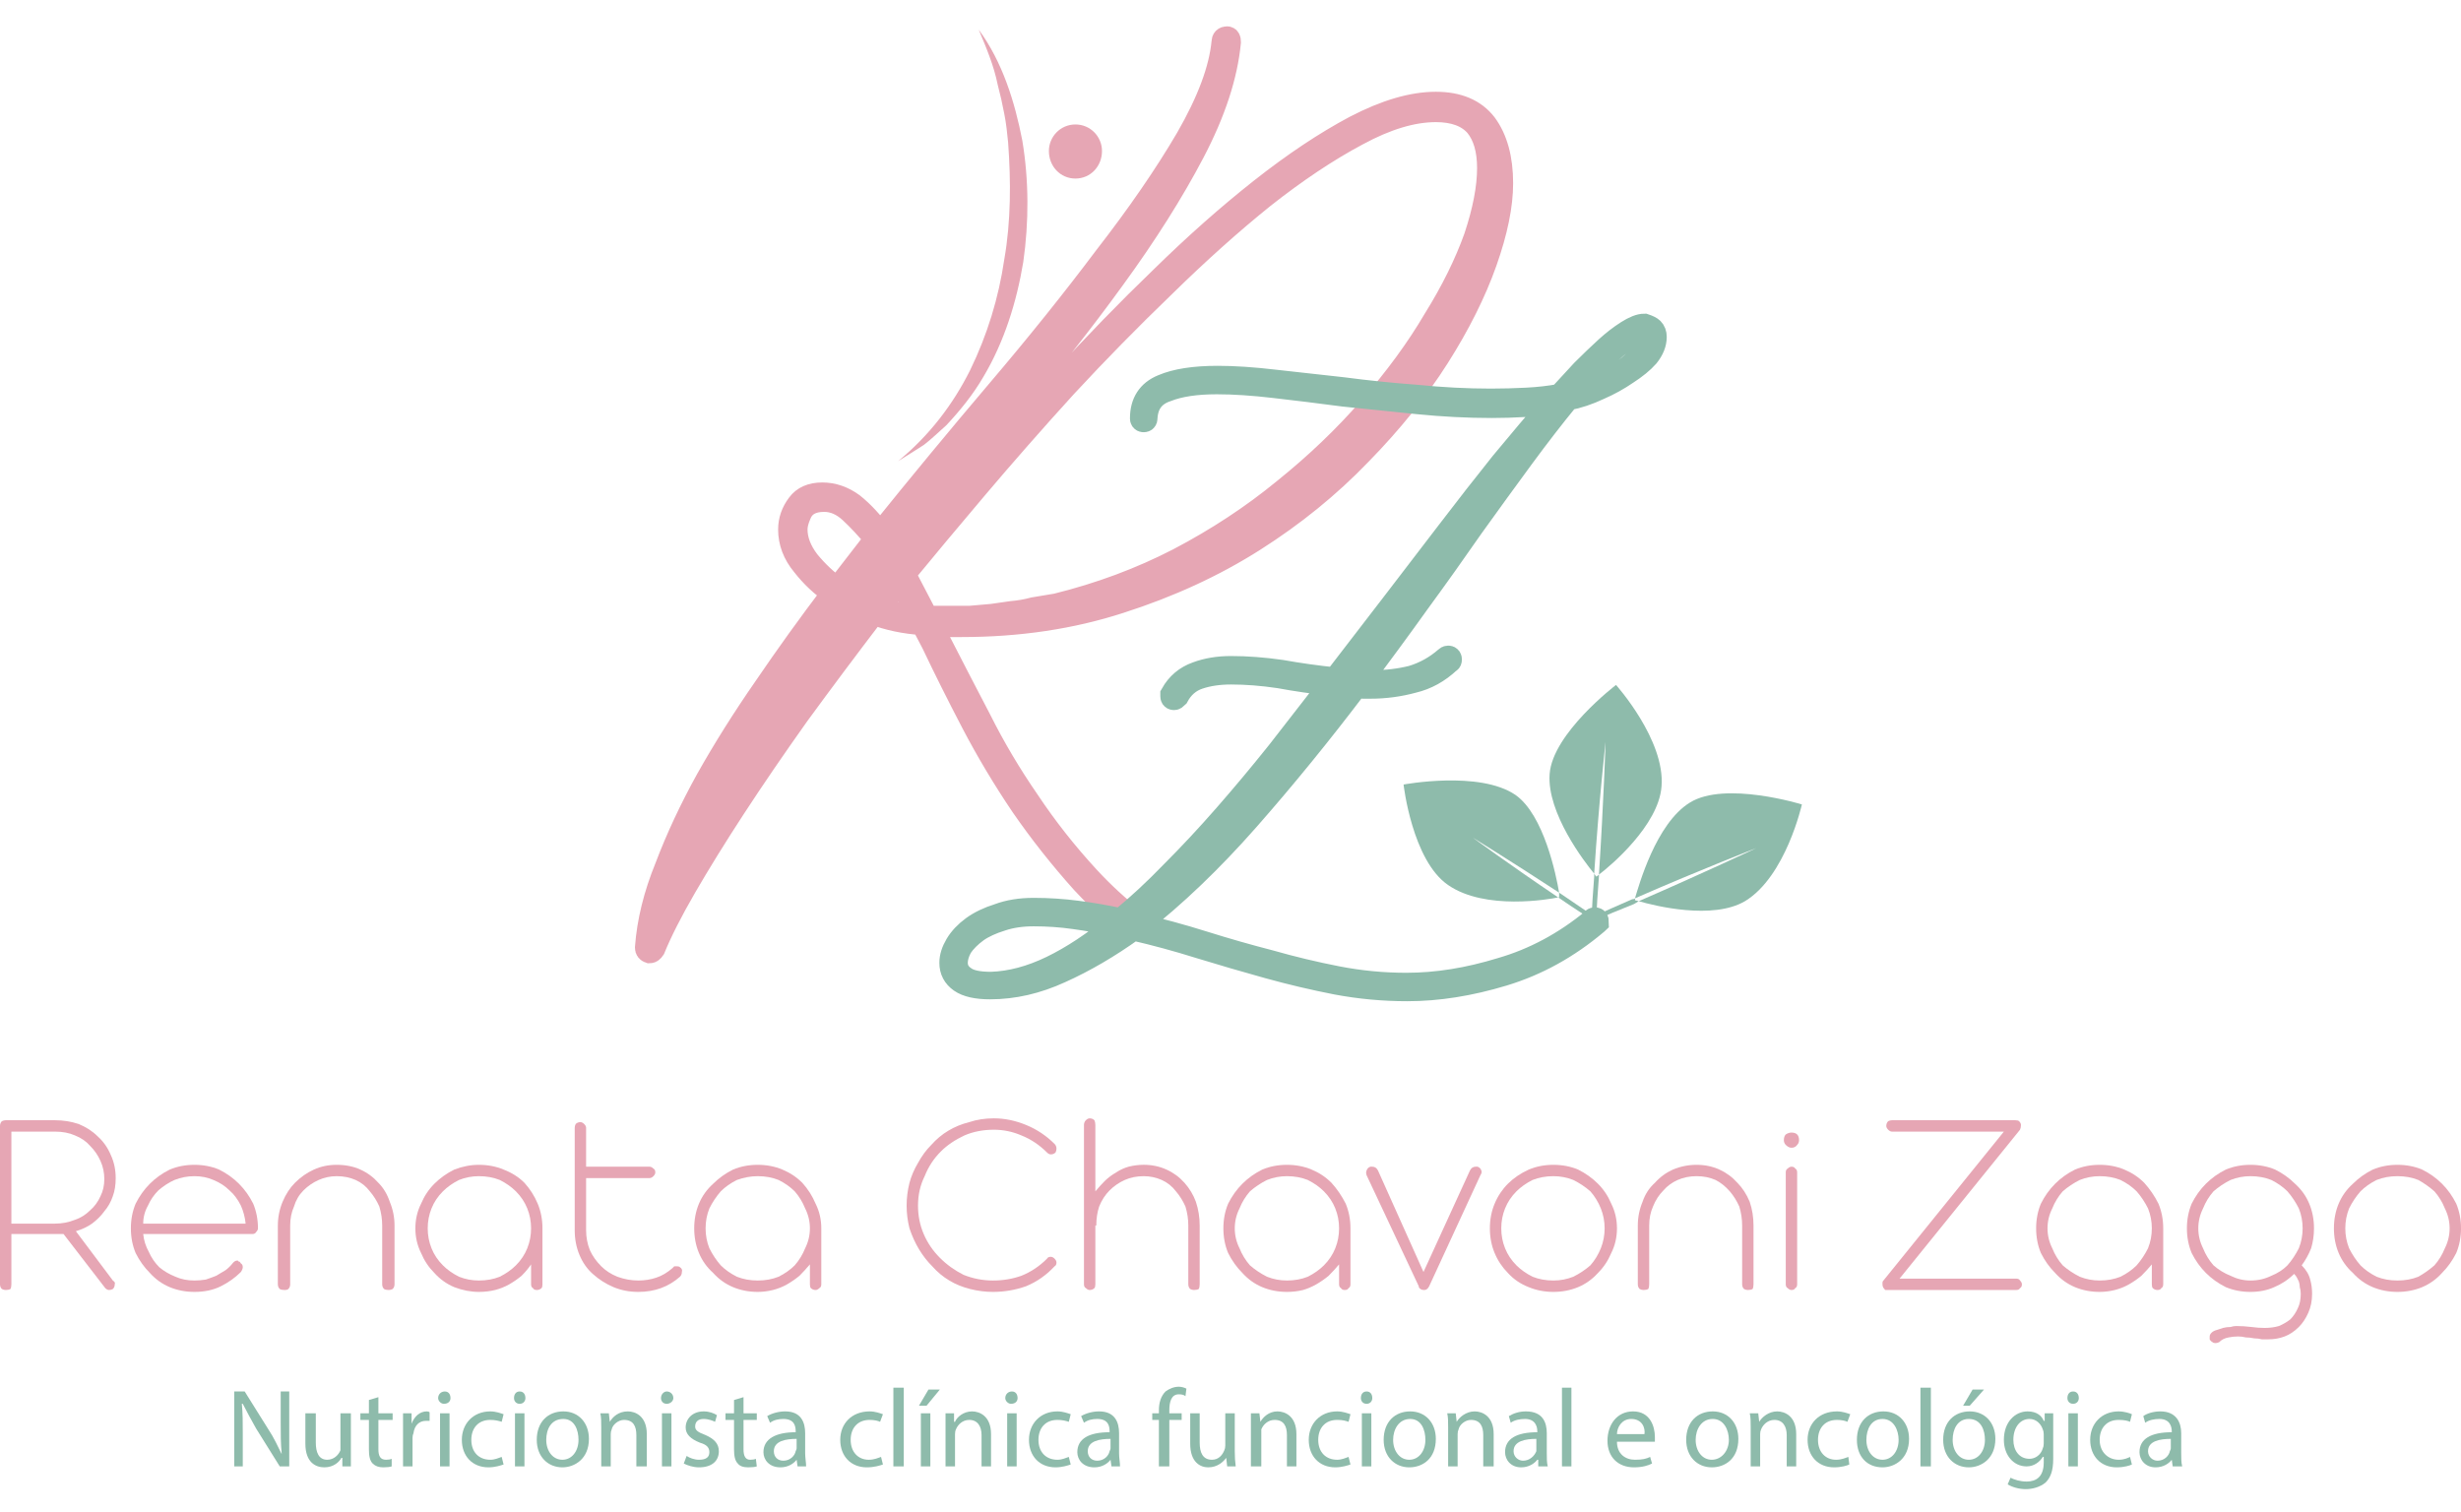 <svg xmlns="http://www.w3.org/2000/svg" width="83" height="51" viewBox="0 0 83 51" fill="none"><path fill-rule="evenodd" clip-rule="evenodd" d="M0 37.974C0 37.91 0.021 37.857 0.064 37.814C0.107 37.793 0.149 37.782 0.192 37.782H1.855C2.132 37.782 2.399 37.825 2.655 37.91C2.911 38.017 3.124 38.155 3.294 38.326C3.486 38.497 3.636 38.71 3.742 38.966C3.849 39.2 3.902 39.456 3.902 39.733C3.902 39.968 3.87 40.17 3.806 40.341C3.742 40.533 3.646 40.703 3.518 40.853C3.412 41.002 3.273 41.141 3.103 41.269C2.953 41.375 2.772 41.461 2.559 41.525L3.806 43.188C3.87 43.23 3.891 43.273 3.87 43.316C3.87 43.38 3.849 43.433 3.806 43.475C3.764 43.497 3.721 43.508 3.678 43.508C3.636 43.508 3.593 43.486 3.55 43.444L2.143 41.62C2.1 41.62 2.047 41.62 1.983 41.62C1.94 41.62 1.898 41.62 1.855 41.62H0.384V43.316C0.384 43.38 0.373 43.433 0.352 43.475C0.309 43.497 0.256 43.508 0.192 43.508C0.149 43.508 0.107 43.497 0.064 43.475C0.021 43.433 0 43.38 0 43.316V37.974ZM0.384 38.166V41.269H1.855C2.09 41.269 2.314 41.226 2.527 41.141C2.719 41.077 2.889 40.97 3.039 40.821C3.188 40.693 3.305 40.533 3.39 40.341C3.476 40.17 3.518 39.979 3.518 39.765C3.518 39.552 3.476 39.349 3.39 39.158C3.305 38.966 3.188 38.795 3.039 38.646C2.911 38.497 2.74 38.379 2.527 38.294C2.335 38.209 2.111 38.166 1.855 38.166H0.384Z" fill="#E6A6B4"></path><path fill-rule="evenodd" clip-rule="evenodd" d="M4.83 41.62C4.851 41.834 4.915 42.036 5.022 42.228C5.107 42.42 5.224 42.591 5.373 42.74C5.523 42.868 5.704 42.974 5.917 43.06C6.109 43.145 6.322 43.188 6.557 43.188C6.685 43.188 6.813 43.177 6.941 43.156C7.069 43.113 7.186 43.07 7.292 43.028C7.399 42.964 7.506 42.9 7.612 42.836C7.698 42.772 7.783 42.687 7.868 42.58C7.911 42.537 7.954 42.516 7.996 42.516C8.017 42.516 8.028 42.516 8.028 42.516C8.028 42.537 8.039 42.548 8.06 42.548C8.081 42.548 8.103 42.569 8.124 42.612C8.167 42.633 8.188 42.676 8.188 42.74C8.188 42.782 8.167 42.836 8.124 42.9C7.932 43.092 7.708 43.252 7.452 43.38C7.197 43.508 6.898 43.572 6.557 43.572C6.258 43.572 5.981 43.518 5.725 43.412C5.469 43.305 5.245 43.145 5.054 42.932C4.862 42.74 4.702 42.516 4.574 42.26C4.467 42.004 4.414 41.727 4.414 41.428C4.414 41.13 4.467 40.853 4.574 40.597C4.702 40.341 4.862 40.117 5.054 39.925C5.245 39.733 5.469 39.573 5.725 39.446C5.981 39.339 6.258 39.286 6.557 39.286C6.855 39.286 7.133 39.339 7.388 39.446C7.644 39.573 7.868 39.733 8.06 39.925C8.252 40.117 8.412 40.341 8.54 40.597C8.646 40.853 8.7 41.13 8.7 41.428C8.7 41.471 8.678 41.514 8.636 41.556C8.615 41.599 8.572 41.62 8.508 41.62H4.83ZM8.284 41.269C8.263 41.055 8.209 40.853 8.124 40.661C8.017 40.448 7.89 40.277 7.74 40.149C7.591 40 7.41 39.883 7.197 39.797C7.005 39.712 6.791 39.669 6.557 39.669C6.322 39.669 6.098 39.712 5.885 39.797C5.693 39.883 5.512 40 5.341 40.149C5.192 40.298 5.075 40.469 4.99 40.661C4.883 40.853 4.83 41.055 4.83 41.269H8.284Z" fill="#E6A6B4"></path><path d="M13.306 43.316C13.306 43.38 13.284 43.433 13.242 43.475C13.199 43.497 13.156 43.508 13.114 43.508C13.05 43.508 12.996 43.497 12.954 43.475C12.911 43.433 12.89 43.38 12.89 43.316V41.333C12.89 41.119 12.858 40.906 12.794 40.693C12.709 40.501 12.602 40.33 12.474 40.181C12.346 40.011 12.186 39.883 11.994 39.797C11.802 39.712 11.589 39.669 11.354 39.669C11.141 39.669 10.939 39.712 10.747 39.797C10.555 39.883 10.384 40 10.235 40.149C10.086 40.298 9.979 40.48 9.915 40.693C9.83 40.885 9.787 41.098 9.787 41.333V43.316C9.787 43.38 9.766 43.433 9.723 43.475C9.702 43.497 9.659 43.508 9.595 43.508C9.531 43.508 9.478 43.497 9.435 43.475C9.393 43.433 9.371 43.38 9.371 43.316V41.333C9.371 41.055 9.425 40.789 9.531 40.533C9.638 40.277 9.777 40.064 9.947 39.893C10.139 39.701 10.352 39.552 10.587 39.446C10.821 39.339 11.077 39.286 11.354 39.286C11.653 39.286 11.92 39.339 12.154 39.446C12.389 39.552 12.591 39.701 12.762 39.893C12.932 40.064 13.06 40.277 13.146 40.533C13.252 40.789 13.306 41.055 13.306 41.333V43.316Z" fill="#E6A6B4"></path><path fill-rule="evenodd" clip-rule="evenodd" d="M14.009 41.428C14.009 41.13 14.073 40.853 14.201 40.597C14.308 40.341 14.457 40.117 14.649 39.925C14.841 39.733 15.065 39.573 15.321 39.446C15.598 39.339 15.875 39.286 16.152 39.286C16.451 39.286 16.728 39.339 16.984 39.446C17.261 39.552 17.496 39.701 17.688 39.893C17.879 40.106 18.029 40.341 18.135 40.597C18.242 40.853 18.295 41.13 18.295 41.428V43.316C18.295 43.38 18.285 43.422 18.263 43.444C18.221 43.486 18.167 43.508 18.103 43.508C18.039 43.508 17.997 43.486 17.975 43.444C17.933 43.422 17.911 43.38 17.911 43.316V42.644C17.826 42.772 17.72 42.9 17.591 43.028C17.464 43.134 17.325 43.23 17.176 43.316C17.026 43.401 16.866 43.465 16.696 43.508C16.525 43.55 16.344 43.572 16.152 43.572C15.875 43.572 15.598 43.518 15.321 43.412C15.065 43.305 14.841 43.145 14.649 42.932C14.457 42.74 14.308 42.516 14.201 42.26C14.073 42.004 14.009 41.727 14.009 41.428ZM14.425 41.428C14.425 41.663 14.468 41.887 14.553 42.1C14.638 42.313 14.766 42.505 14.937 42.676C15.086 42.825 15.267 42.953 15.48 43.06C15.694 43.145 15.918 43.188 16.152 43.188C16.408 43.188 16.643 43.145 16.856 43.06C17.069 42.953 17.25 42.825 17.4 42.676C17.57 42.505 17.698 42.313 17.783 42.1C17.869 41.887 17.911 41.663 17.911 41.428C17.911 41.194 17.869 40.97 17.783 40.757C17.698 40.544 17.57 40.352 17.4 40.181C17.25 40.032 17.069 39.904 16.856 39.797C16.643 39.712 16.408 39.669 16.152 39.669C15.918 39.669 15.694 39.712 15.48 39.797C15.267 39.904 15.086 40.032 14.937 40.181C14.766 40.352 14.638 40.544 14.553 40.757C14.468 40.97 14.425 41.194 14.425 41.428Z" fill="#E6A6B4"></path><path d="M19.767 39.349H21.909C21.952 39.349 21.995 39.371 22.037 39.413C22.08 39.435 22.101 39.477 22.101 39.541C22.101 39.584 22.08 39.627 22.037 39.669C21.995 39.712 21.952 39.733 21.909 39.733H19.767V41.492C19.767 41.727 19.809 41.951 19.894 42.164C19.98 42.356 20.108 42.537 20.278 42.708C20.427 42.857 20.609 42.974 20.822 43.06C21.056 43.145 21.291 43.188 21.526 43.188C21.739 43.188 21.941 43.156 22.133 43.092C22.325 43.028 22.506 42.921 22.677 42.772C22.698 42.751 22.72 42.729 22.741 42.708C22.762 42.708 22.784 42.708 22.805 42.708C22.805 42.708 22.816 42.708 22.837 42.708C22.88 42.708 22.912 42.719 22.933 42.74C22.997 42.782 23.018 42.836 22.997 42.9C22.997 42.964 22.976 43.017 22.933 43.06C22.741 43.23 22.528 43.358 22.293 43.444C22.059 43.529 21.803 43.572 21.526 43.572C21.227 43.572 20.95 43.518 20.694 43.412C20.438 43.305 20.204 43.156 19.99 42.964C19.799 42.793 19.649 42.58 19.543 42.324C19.436 42.068 19.383 41.791 19.383 41.492V38.038C19.383 37.995 19.393 37.953 19.415 37.91C19.457 37.868 19.511 37.846 19.575 37.846C19.617 37.846 19.66 37.868 19.703 37.91C19.745 37.953 19.767 37.995 19.767 38.038V39.349Z" fill="#E6A6B4"></path><path fill-rule="evenodd" clip-rule="evenodd" d="M23.413 41.428C23.413 41.13 23.466 40.853 23.573 40.597C23.679 40.341 23.839 40.117 24.052 39.925C24.244 39.733 24.468 39.573 24.724 39.446C24.98 39.339 25.257 39.286 25.556 39.286C25.854 39.286 26.131 39.339 26.387 39.446C26.643 39.552 26.867 39.701 27.059 39.893C27.251 40.106 27.4 40.341 27.507 40.597C27.635 40.853 27.699 41.13 27.699 41.428V43.316C27.699 43.38 27.677 43.422 27.635 43.444C27.592 43.486 27.549 43.508 27.507 43.508C27.443 43.508 27.39 43.486 27.347 43.444C27.326 43.422 27.315 43.38 27.315 43.316V42.644C27.208 42.772 27.091 42.9 26.963 43.028C26.835 43.134 26.697 43.23 26.547 43.316C26.398 43.401 26.238 43.465 26.067 43.508C25.897 43.55 25.726 43.572 25.556 43.572C25.257 43.572 24.98 43.518 24.724 43.412C24.468 43.305 24.244 43.145 24.052 42.932C23.839 42.74 23.679 42.516 23.573 42.26C23.466 42.004 23.413 41.727 23.413 41.428ZM23.797 41.428C23.797 41.663 23.839 41.887 23.924 42.1C24.031 42.313 24.159 42.505 24.308 42.676C24.457 42.825 24.639 42.953 24.852 43.06C25.065 43.145 25.3 43.188 25.556 43.188C25.812 43.188 26.046 43.145 26.259 43.06C26.473 42.953 26.654 42.825 26.803 42.676C26.952 42.505 27.07 42.313 27.155 42.1C27.262 41.887 27.315 41.663 27.315 41.428C27.315 41.194 27.262 40.97 27.155 40.757C27.07 40.544 26.952 40.352 26.803 40.181C26.654 40.032 26.473 39.904 26.259 39.797C26.046 39.712 25.812 39.669 25.556 39.669C25.321 39.669 25.087 39.712 24.852 39.797C24.639 39.904 24.457 40.032 24.308 40.181C24.159 40.352 24.031 40.544 23.924 40.757C23.839 40.97 23.797 41.194 23.797 41.428Z" fill="#E6A6B4"></path><path d="M35.567 38.582C35.609 38.624 35.631 38.678 35.631 38.742C35.631 38.784 35.62 38.827 35.599 38.87C35.556 38.912 35.503 38.934 35.439 38.934C35.396 38.934 35.354 38.912 35.311 38.87C35.055 38.614 34.767 38.422 34.447 38.294C34.149 38.166 33.84 38.102 33.52 38.102C33.157 38.102 32.827 38.166 32.528 38.294C32.209 38.443 31.942 38.624 31.729 38.838C31.494 39.072 31.313 39.349 31.185 39.669C31.036 39.968 30.961 40.298 30.961 40.661C30.961 41.002 31.025 41.322 31.153 41.62C31.281 41.919 31.462 42.185 31.697 42.42C31.931 42.655 32.198 42.846 32.496 42.996C32.816 43.124 33.147 43.188 33.488 43.188C33.829 43.188 34.149 43.134 34.447 43.028C34.767 42.9 35.055 42.708 35.311 42.452C35.332 42.409 35.375 42.388 35.439 42.388C35.482 42.388 35.524 42.409 35.567 42.452C35.609 42.495 35.631 42.537 35.631 42.58C35.631 42.644 35.609 42.687 35.567 42.708C35.29 43.006 34.97 43.23 34.607 43.38C34.245 43.508 33.872 43.572 33.488 43.572C33.232 43.572 32.976 43.539 32.72 43.475C32.464 43.411 32.23 43.316 32.017 43.188C31.803 43.06 31.611 42.9 31.441 42.708C31.27 42.537 31.121 42.345 30.993 42.132C30.865 41.919 30.759 41.684 30.673 41.428C30.609 41.173 30.577 40.917 30.577 40.661C30.577 40.405 30.609 40.149 30.673 39.893C30.737 39.659 30.833 39.435 30.961 39.222C31.089 38.987 31.238 38.784 31.409 38.614C31.579 38.422 31.771 38.262 31.985 38.134C32.198 38.006 32.432 37.91 32.688 37.846C32.944 37.761 33.221 37.718 33.52 37.718C33.882 37.718 34.245 37.793 34.607 37.942C34.97 38.091 35.29 38.305 35.567 38.582V38.582Z" fill="#E6A6B4"></path><path d="M36.942 40.181C37.049 40.053 37.155 39.936 37.262 39.829C37.369 39.723 37.497 39.627 37.646 39.541C37.774 39.456 37.912 39.392 38.062 39.349C38.232 39.307 38.403 39.285 38.573 39.285C38.851 39.285 39.106 39.339 39.341 39.446C39.576 39.552 39.778 39.701 39.949 39.893C40.119 40.085 40.247 40.298 40.333 40.533C40.418 40.789 40.461 41.055 40.461 41.333V43.316C40.461 43.38 40.45 43.433 40.428 43.475C40.386 43.497 40.333 43.508 40.269 43.508C40.226 43.508 40.183 43.497 40.141 43.475C40.098 43.433 40.077 43.38 40.077 43.316V41.333C40.077 41.119 40.045 40.906 39.981 40.693C39.895 40.501 39.789 40.33 39.661 40.181C39.533 40.011 39.373 39.883 39.181 39.797C38.989 39.712 38.787 39.669 38.573 39.669C38.339 39.669 38.126 39.712 37.934 39.797C37.742 39.883 37.571 40 37.422 40.149C37.273 40.298 37.155 40.48 37.07 40.693C37.006 40.885 36.974 41.098 36.974 41.333H36.942V43.316C36.942 43.38 36.931 43.422 36.91 43.444C36.868 43.486 36.814 43.508 36.75 43.508C36.708 43.508 36.665 43.486 36.622 43.444C36.58 43.422 36.558 43.38 36.558 43.316V37.942C36.558 37.878 36.58 37.825 36.622 37.782C36.665 37.74 36.708 37.718 36.75 37.718C36.814 37.718 36.868 37.74 36.91 37.782C36.931 37.825 36.942 37.878 36.942 37.942V40.181Z" fill="#E6A6B4"></path><path fill-rule="evenodd" clip-rule="evenodd" d="M41.26 41.428C41.26 41.13 41.313 40.853 41.42 40.597C41.548 40.341 41.708 40.117 41.9 39.925C42.092 39.733 42.316 39.573 42.572 39.446C42.827 39.339 43.105 39.286 43.403 39.286C43.702 39.286 43.979 39.339 44.235 39.446C44.491 39.552 44.715 39.701 44.906 39.893C45.098 40.106 45.258 40.341 45.386 40.597C45.493 40.853 45.546 41.13 45.546 41.428V43.316C45.546 43.38 45.525 43.422 45.482 43.444C45.461 43.486 45.418 43.508 45.354 43.508C45.29 43.508 45.248 43.486 45.226 43.444C45.184 43.422 45.162 43.38 45.162 43.316V42.644C45.056 42.772 44.938 42.9 44.81 43.028C44.682 43.134 44.544 43.23 44.395 43.316C44.245 43.401 44.096 43.465 43.947 43.508C43.776 43.55 43.595 43.572 43.403 43.572C43.105 43.572 42.827 43.518 42.572 43.412C42.316 43.305 42.092 43.145 41.9 42.932C41.708 42.74 41.548 42.516 41.42 42.26C41.313 42.004 41.26 41.727 41.26 41.428ZM41.644 41.428C41.644 41.663 41.697 41.887 41.804 42.1C41.889 42.313 42.006 42.505 42.156 42.676C42.326 42.825 42.518 42.953 42.731 43.06C42.945 43.145 43.169 43.188 43.403 43.188C43.659 43.188 43.894 43.145 44.107 43.06C44.32 42.953 44.501 42.825 44.651 42.676C44.821 42.505 44.949 42.313 45.034 42.1C45.12 41.887 45.162 41.663 45.162 41.428C45.162 41.194 45.12 40.97 45.034 40.757C44.949 40.544 44.821 40.352 44.651 40.181C44.501 40.032 44.32 39.904 44.107 39.797C43.894 39.712 43.659 39.669 43.403 39.669C43.169 39.669 42.945 39.712 42.731 39.797C42.518 39.904 42.326 40.032 42.156 40.181C42.006 40.352 41.889 40.544 41.804 40.757C41.697 40.97 41.644 41.194 41.644 41.428Z" fill="#E6A6B4"></path><path d="M48.009 42.9L49.576 39.477C49.619 39.392 49.683 39.349 49.768 39.349C49.789 39.349 49.811 39.349 49.832 39.349C49.896 39.371 49.939 39.413 49.96 39.477C49.981 39.52 49.971 39.573 49.928 39.637L48.201 43.38C48.158 43.465 48.105 43.508 48.041 43.508C47.977 43.508 47.934 43.497 47.913 43.475C47.87 43.454 47.849 43.422 47.849 43.38L46.09 39.637C46.069 39.573 46.069 39.52 46.09 39.477C46.111 39.413 46.154 39.371 46.218 39.349C46.239 39.349 46.26 39.349 46.282 39.349C46.367 39.349 46.431 39.392 46.474 39.477L48.009 42.9Z" fill="#E6A6B4"></path><path fill-rule="evenodd" clip-rule="evenodd" d="M50.248 41.428C50.248 41.13 50.301 40.853 50.408 40.597C50.514 40.341 50.664 40.117 50.855 39.925C51.047 39.733 51.282 39.573 51.559 39.446C51.815 39.339 52.092 39.286 52.391 39.286C52.689 39.286 52.967 39.339 53.222 39.446C53.478 39.573 53.702 39.733 53.894 39.925C54.086 40.117 54.235 40.341 54.342 40.597C54.47 40.853 54.534 41.13 54.534 41.428C54.534 41.727 54.47 42.004 54.342 42.26C54.235 42.516 54.086 42.74 53.894 42.932C53.702 43.145 53.478 43.305 53.222 43.412C52.967 43.518 52.689 43.572 52.391 43.572C52.092 43.572 51.815 43.518 51.559 43.412C51.282 43.305 51.047 43.145 50.855 42.932C50.664 42.74 50.514 42.516 50.408 42.26C50.301 42.004 50.248 41.727 50.248 41.428ZM50.632 41.428C50.632 41.663 50.674 41.887 50.76 42.1C50.845 42.313 50.973 42.505 51.143 42.676C51.293 42.825 51.474 42.953 51.687 43.06C51.9 43.145 52.135 43.188 52.391 43.188C52.625 43.188 52.849 43.145 53.062 43.06C53.276 42.953 53.468 42.825 53.638 42.676C53.787 42.505 53.905 42.313 53.99 42.1C54.075 41.887 54.118 41.663 54.118 41.428C54.118 41.194 54.075 40.97 53.99 40.757C53.905 40.544 53.787 40.352 53.638 40.181C53.468 40.032 53.276 39.904 53.062 39.797C52.849 39.712 52.625 39.669 52.391 39.669C52.135 39.669 51.9 39.712 51.687 39.797C51.474 39.904 51.293 40.032 51.143 40.181C50.973 40.352 50.845 40.544 50.76 40.757C50.674 40.97 50.632 41.194 50.632 41.428Z" fill="#E6A6B4"></path><path d="M59.139 43.316C59.139 43.38 59.129 43.433 59.108 43.475C59.065 43.497 59.011 43.508 58.948 43.508C58.905 43.508 58.862 43.497 58.82 43.475C58.777 43.433 58.756 43.38 58.756 43.316V41.333C58.756 41.119 58.724 40.906 58.66 40.693C58.574 40.501 58.468 40.33 58.34 40.181C58.191 40.011 58.031 39.883 57.86 39.797C57.668 39.712 57.455 39.669 57.22 39.669C56.986 39.669 56.773 39.712 56.581 39.797C56.389 39.883 56.229 40 56.101 40.149C55.952 40.298 55.834 40.48 55.749 40.693C55.664 40.885 55.621 41.098 55.621 41.333V43.316C55.621 43.38 55.611 43.433 55.589 43.475C55.547 43.497 55.493 43.508 55.429 43.508C55.387 43.508 55.344 43.497 55.301 43.475C55.259 43.433 55.237 43.38 55.237 43.316V41.333C55.237 41.055 55.291 40.789 55.397 40.533C55.483 40.277 55.621 40.064 55.813 39.893C55.984 39.701 56.186 39.552 56.421 39.446C56.677 39.339 56.943 39.286 57.22 39.286C57.498 39.286 57.754 39.339 57.988 39.446C58.223 39.552 58.425 39.701 58.596 39.893C58.766 40.064 58.905 40.277 59.011 40.533C59.097 40.789 59.139 41.055 59.139 41.333V43.316Z" fill="#E6A6B4"></path><path d="M60.163 38.454C60.163 38.369 60.184 38.305 60.227 38.262C60.291 38.219 60.355 38.198 60.419 38.198C60.504 38.198 60.568 38.219 60.611 38.262C60.653 38.305 60.675 38.369 60.675 38.454C60.675 38.518 60.653 38.571 60.611 38.614C60.568 38.678 60.504 38.71 60.419 38.71C60.355 38.71 60.291 38.678 60.227 38.614C60.184 38.571 60.163 38.518 60.163 38.454ZM60.611 43.316C60.611 43.38 60.59 43.422 60.547 43.444C60.526 43.486 60.483 43.508 60.419 43.508C60.376 43.508 60.334 43.486 60.291 43.444C60.248 43.422 60.227 43.38 60.227 43.316V39.541C60.227 39.477 60.248 39.435 60.291 39.413C60.334 39.371 60.376 39.349 60.419 39.349C60.483 39.349 60.526 39.371 60.547 39.413C60.59 39.435 60.611 39.477 60.611 39.541V43.316Z" fill="#E6A6B4"></path><path d="M63.681 43.508C63.66 43.508 63.639 43.508 63.617 43.508C63.617 43.508 63.607 43.508 63.585 43.508L63.553 43.475C63.511 43.433 63.489 43.38 63.489 43.316C63.489 43.294 63.489 43.273 63.489 43.252C63.489 43.23 63.5 43.209 63.521 43.188L67.583 38.166H63.809C63.767 38.166 63.724 38.145 63.681 38.102C63.639 38.059 63.617 38.017 63.617 37.974C63.617 37.91 63.639 37.857 63.681 37.814C63.724 37.793 63.767 37.782 63.809 37.782H67.967C68.031 37.782 68.074 37.793 68.095 37.814C68.138 37.857 68.159 37.9 68.159 37.942C68.159 38.006 68.148 38.059 68.127 38.102L64.065 43.124H67.999C68.063 43.124 68.106 43.145 68.127 43.188C68.17 43.23 68.191 43.273 68.191 43.316C68.191 43.38 68.17 43.422 68.127 43.444C68.106 43.486 68.063 43.508 67.999 43.508H63.681Z" fill="#E6A6B4"></path><path fill-rule="evenodd" clip-rule="evenodd" d="M68.671 41.428C68.671 41.13 68.724 40.853 68.831 40.597C68.959 40.341 69.119 40.117 69.311 39.925C69.502 39.733 69.726 39.573 69.982 39.446C70.238 39.339 70.515 39.286 70.814 39.286C71.112 39.286 71.39 39.339 71.645 39.446C71.901 39.552 72.125 39.701 72.317 39.893C72.509 40.106 72.669 40.341 72.797 40.597C72.903 40.853 72.957 41.13 72.957 41.428V43.316C72.957 43.38 72.936 43.422 72.893 43.444C72.871 43.486 72.829 43.508 72.765 43.508C72.701 43.508 72.648 43.486 72.605 43.444C72.584 43.422 72.573 43.38 72.573 43.316V42.644C72.466 42.772 72.349 42.9 72.221 43.028C72.093 43.134 71.955 43.23 71.805 43.316C71.656 43.401 71.496 43.465 71.326 43.508C71.155 43.55 70.984 43.572 70.814 43.572C70.515 43.572 70.238 43.518 69.982 43.412C69.726 43.305 69.502 43.145 69.311 42.932C69.119 42.74 68.959 42.516 68.831 42.26C68.724 42.004 68.671 41.727 68.671 41.428ZM69.055 41.428C69.055 41.663 69.108 41.887 69.215 42.1C69.3 42.313 69.417 42.505 69.567 42.676C69.737 42.825 69.929 42.953 70.142 43.06C70.355 43.145 70.579 43.188 70.814 43.188C71.07 43.188 71.304 43.145 71.517 43.06C71.731 42.953 71.912 42.825 72.061 42.676C72.21 42.505 72.338 42.313 72.445 42.1C72.53 41.887 72.573 41.663 72.573 41.428C72.573 41.194 72.53 40.97 72.445 40.757C72.338 40.544 72.21 40.352 72.061 40.181C71.912 40.032 71.731 39.904 71.517 39.797C71.304 39.712 71.07 39.669 70.814 39.669C70.579 39.669 70.355 39.712 70.142 39.797C69.929 39.904 69.737 40.032 69.567 40.181C69.417 40.352 69.3 40.544 69.215 40.757C69.108 40.97 69.055 41.194 69.055 41.428Z" fill="#E6A6B4"></path><path fill-rule="evenodd" clip-rule="evenodd" d="M73.756 41.428C73.756 41.13 73.81 40.853 73.916 40.597C74.044 40.341 74.204 40.117 74.396 39.925C74.588 39.733 74.812 39.573 75.068 39.446C75.324 39.339 75.601 39.286 75.899 39.286C76.198 39.286 76.475 39.339 76.731 39.446C76.987 39.573 77.211 39.733 77.403 39.925C77.616 40.117 77.776 40.341 77.882 40.597C77.989 40.853 78.042 41.13 78.042 41.428C78.042 41.663 78.01 41.887 77.946 42.1C77.861 42.313 77.754 42.505 77.627 42.676C77.776 42.825 77.872 42.985 77.914 43.156C77.957 43.305 77.978 43.465 77.978 43.636C77.978 43.87 77.936 44.083 77.85 44.275C77.765 44.467 77.659 44.627 77.531 44.755C77.381 44.904 77.221 45.011 77.051 45.075C76.88 45.139 76.699 45.171 76.507 45.171C76.443 45.171 76.368 45.171 76.283 45.171C76.198 45.149 76.113 45.139 76.027 45.139C75.921 45.117 75.825 45.107 75.74 45.107C75.654 45.085 75.569 45.075 75.484 45.075C75.377 45.075 75.27 45.085 75.164 45.107C75.036 45.128 74.929 45.181 74.844 45.267C74.801 45.288 74.759 45.299 74.716 45.299C74.673 45.299 74.641 45.288 74.62 45.267C74.577 45.245 74.545 45.213 74.524 45.171C74.524 45.149 74.524 45.117 74.524 45.075C74.524 45.032 74.545 44.989 74.588 44.947C74.631 44.904 74.695 44.872 74.78 44.851C74.844 44.83 74.908 44.808 74.972 44.787C75.057 44.766 75.142 44.755 75.228 44.755C75.292 44.734 75.356 44.723 75.42 44.723C75.59 44.723 75.761 44.734 75.931 44.755C76.081 44.776 76.23 44.787 76.379 44.787C76.55 44.787 76.71 44.766 76.859 44.723C77.008 44.659 77.136 44.584 77.243 44.499C77.349 44.392 77.435 44.264 77.499 44.115C77.563 43.987 77.595 43.827 77.595 43.636C77.595 43.55 77.584 43.475 77.563 43.412C77.563 43.348 77.552 43.284 77.531 43.22C77.509 43.177 77.488 43.134 77.467 43.092C77.445 43.049 77.413 43.006 77.371 42.964C77.179 43.156 76.955 43.305 76.699 43.412C76.465 43.518 76.198 43.572 75.899 43.572C75.601 43.572 75.324 43.518 75.068 43.412C74.812 43.284 74.588 43.124 74.396 42.932C74.204 42.74 74.044 42.516 73.916 42.26C73.81 42.004 73.756 41.727 73.756 41.428V41.428ZM74.14 41.428C74.14 41.663 74.194 41.887 74.3 42.1C74.385 42.313 74.503 42.505 74.652 42.676C74.823 42.825 75.014 42.943 75.228 43.028C75.441 43.134 75.665 43.188 75.899 43.188C76.155 43.188 76.39 43.134 76.603 43.028C76.816 42.943 76.998 42.825 77.147 42.676C77.296 42.505 77.424 42.313 77.531 42.1C77.616 41.887 77.659 41.663 77.659 41.428C77.659 41.194 77.616 40.97 77.531 40.757C77.424 40.544 77.296 40.352 77.147 40.181C76.998 40.032 76.816 39.904 76.603 39.797C76.39 39.712 76.155 39.669 75.899 39.669C75.665 39.669 75.441 39.712 75.228 39.797C75.014 39.904 74.823 40.032 74.652 40.181C74.503 40.352 74.385 40.544 74.3 40.757C74.194 40.97 74.14 41.194 74.14 41.428Z" fill="#E6A6B4"></path><path fill-rule="evenodd" clip-rule="evenodd" d="M78.714 41.428C78.714 41.13 78.767 40.853 78.874 40.597C78.981 40.341 79.141 40.117 79.354 39.925C79.546 39.733 79.769 39.573 80.025 39.446C80.281 39.339 80.558 39.286 80.857 39.286C81.156 39.286 81.433 39.339 81.689 39.446C81.945 39.573 82.168 39.733 82.36 39.925C82.552 40.117 82.712 40.341 82.84 40.597C82.947 40.853 83 41.13 83 41.428C83 41.727 82.947 42.004 82.84 42.26C82.712 42.516 82.552 42.74 82.36 42.932C82.168 43.145 81.945 43.305 81.689 43.412C81.433 43.518 81.156 43.572 80.857 43.572C80.558 43.572 80.281 43.518 80.025 43.412C79.769 43.305 79.546 43.145 79.354 42.932C79.141 42.74 78.981 42.516 78.874 42.26C78.767 42.004 78.714 41.727 78.714 41.428ZM79.098 41.428C79.098 41.663 79.141 41.887 79.226 42.1C79.332 42.313 79.46 42.505 79.61 42.676C79.759 42.825 79.94 42.953 80.153 43.06C80.367 43.145 80.601 43.188 80.857 43.188C81.113 43.188 81.347 43.145 81.561 43.06C81.753 42.953 81.934 42.825 82.104 42.676C82.254 42.505 82.371 42.313 82.456 42.1C82.563 41.887 82.616 41.663 82.616 41.428C82.616 41.194 82.563 40.97 82.456 40.757C82.371 40.544 82.254 40.352 82.104 40.181C81.934 40.032 81.753 39.904 81.561 39.797C81.347 39.712 81.113 39.669 80.857 39.669C80.601 39.669 80.367 39.712 80.153 39.797C79.94 39.904 79.759 40.032 79.61 40.181C79.46 40.352 79.332 40.544 79.226 40.757C79.141 40.97 79.098 41.194 79.098 41.428V41.428Z" fill="#E6A6B4"></path><path fill-rule="evenodd" clip-rule="evenodd" d="M50.632 6.182C50.632 6.928 50.45 7.813 50.088 8.836C49.725 9.86 49.192 10.926 48.489 12.035C47.785 13.143 46.911 14.231 45.866 15.297C44.821 16.385 43.627 17.355 42.284 18.208C40.94 19.061 39.437 19.754 37.774 20.287C36.132 20.82 34.351 21.086 32.432 21.086H31.633C31.547 21.086 31.462 21.076 31.377 21.054L31.665 21.63C32.091 22.462 32.55 23.347 33.04 24.285C33.509 25.223 34.053 26.14 34.671 27.035C35.268 27.931 35.94 28.784 36.686 29.594C37.177 30.127 37.71 30.618 38.285 31.066C38.2 31.108 38.136 31.162 38.094 31.225C37.539 30.778 37.017 30.287 36.526 29.754C35.78 28.923 35.098 28.059 34.479 27.163C33.861 26.247 33.307 25.319 32.816 24.381C32.326 23.442 31.878 22.547 31.473 21.694L31.121 21.022C30.503 20.98 29.948 20.862 29.458 20.671C28.562 21.843 27.709 22.984 26.899 24.093C26.11 25.202 25.396 26.247 24.756 27.227C24.116 28.208 23.562 29.104 23.093 29.914C22.624 30.724 22.272 31.417 22.037 31.993C21.995 32.057 21.952 32.089 21.909 32.089C21.846 32.068 21.814 32.025 21.814 31.961C21.878 31.087 22.101 30.181 22.485 29.242C22.848 28.283 23.306 27.302 23.86 26.3C24.436 25.276 25.087 24.242 25.812 23.197C26.537 22.131 27.304 21.065 28.114 19.999C27.731 19.743 27.39 19.423 27.091 19.039C26.792 18.677 26.643 18.282 26.643 17.856C26.643 17.557 26.739 17.28 26.931 17.024C27.102 16.79 27.368 16.672 27.731 16.672C28.093 16.672 28.434 16.79 28.754 17.024C29.074 17.28 29.383 17.611 29.682 18.016C31.004 16.374 32.326 14.775 33.648 13.218C34.991 11.64 36.206 10.126 37.294 8.676C38.403 7.248 39.32 5.915 40.045 4.678C40.77 3.42 41.175 2.333 41.26 1.416C41.26 1.331 41.303 1.288 41.388 1.288C41.431 1.288 41.452 1.331 41.452 1.416C41.345 2.546 40.94 3.783 40.237 5.126C39.533 6.469 38.637 7.887 37.55 9.38C36.484 10.851 35.29 12.365 33.968 13.922C32.667 15.5 31.366 17.067 30.066 18.623L30.385 19.167C31.089 18.314 31.91 17.334 32.848 16.225C33.786 15.116 34.789 13.975 35.855 12.802C36.921 11.63 38.03 10.489 39.181 9.38C40.311 8.271 41.431 7.28 42.539 6.405C43.648 5.531 44.704 4.827 45.706 4.294C46.73 3.761 47.636 3.495 48.425 3.495C49.171 3.495 49.725 3.729 50.088 4.198C50.45 4.689 50.632 5.35 50.632 6.182V6.182ZM28.242 19.871L29.554 18.176C29.255 17.813 28.967 17.504 28.69 17.248C28.413 16.992 28.114 16.864 27.795 16.864C27.368 16.864 27.091 17.024 26.963 17.344C26.878 17.536 26.835 17.707 26.835 17.856C26.835 18.218 26.974 18.581 27.251 18.943C27.549 19.306 27.88 19.615 28.242 19.871V19.871ZM29.266 20.639L28.658 20.351C27.869 21.331 27.112 22.302 26.387 23.261C25.662 24.242 25.012 25.191 24.436 26.108C23.882 27.025 23.402 27.91 22.997 28.763C22.592 29.616 22.304 30.436 22.133 31.225C22.432 30.628 22.816 29.935 23.285 29.146C23.754 28.358 24.298 27.515 24.916 26.62C25.534 25.703 26.206 24.733 26.931 23.709C27.677 22.707 28.456 21.683 29.266 20.639V20.639ZM30.257 19.327L29.938 18.783L28.786 20.191C28.893 20.233 28.999 20.287 29.106 20.351C29.191 20.393 29.287 20.425 29.394 20.447L30.257 19.327ZM31.025 20.831C30.812 20.404 30.588 19.977 30.353 19.551L29.586 20.543C29.799 20.607 30.034 20.66 30.289 20.703C30.524 20.745 30.769 20.788 31.025 20.831ZM50.216 5.67C50.216 5.051 50.077 4.572 49.8 4.23C49.502 3.889 49.043 3.719 48.425 3.719C47.636 3.719 46.751 3.985 45.77 4.518C44.768 5.051 43.712 5.755 42.603 6.629C41.516 7.504 40.397 8.506 39.245 9.636C38.094 10.745 36.985 11.875 35.919 13.026C34.852 14.199 33.85 15.34 32.912 16.449C31.974 17.557 31.164 18.528 30.481 19.359L31.249 20.831H32.72L33.456 20.767L34.127 20.671C34.383 20.649 34.629 20.607 34.863 20.543C35.119 20.5 35.375 20.457 35.631 20.415C37.102 20.052 38.477 19.54 39.757 18.879C41.057 18.197 42.241 17.419 43.307 16.544C44.395 15.67 45.365 14.743 46.218 13.762C47.092 12.76 47.817 11.768 48.393 10.787C48.99 9.828 49.448 8.9 49.768 8.005C50.066 7.109 50.216 6.331 50.216 5.67V5.67Z" fill="#E6A6B4" stroke="#E6A6B4" stroke-width="0.8"></path><path fill-rule="evenodd" clip-rule="evenodd" d="M55.717 11.107C55.781 11.171 55.813 11.256 55.813 11.363C55.813 11.576 55.728 11.79 55.557 12.003C55.387 12.195 55.152 12.386 54.854 12.578C54.576 12.77 54.267 12.941 53.926 13.09C53.563 13.261 53.212 13.378 52.87 13.442C52.38 14.039 51.868 14.7 51.335 15.425C50.802 16.15 50.237 16.928 49.64 17.76C49.064 18.591 48.457 19.444 47.817 20.319C47.177 21.214 46.527 22.099 45.866 22.973C45.93 22.995 45.994 23.005 46.058 23.005C46.122 23.005 46.196 23.005 46.282 23.005C46.751 23.005 47.199 22.952 47.625 22.846C48.051 22.718 48.435 22.504 48.776 22.206C48.798 22.184 48.819 22.174 48.84 22.174C48.883 22.174 48.904 22.195 48.904 22.238C48.904 22.28 48.894 22.302 48.872 22.302C48.51 22.643 48.105 22.867 47.657 22.973C47.188 23.101 46.708 23.165 46.218 23.165C46.132 23.165 46.047 23.165 45.962 23.165C45.898 23.165 45.823 23.155 45.738 23.133C44.544 24.711 43.328 26.204 42.092 27.611C40.855 29.018 39.608 30.213 38.349 31.193C39.096 31.364 39.842 31.567 40.588 31.801C41.335 32.036 42.081 32.249 42.827 32.441C43.574 32.654 44.331 32.835 45.098 32.985C45.866 33.134 46.644 33.209 47.433 33.209C48.457 33.209 49.523 33.038 50.632 32.697C51.74 32.377 52.775 31.823 53.734 31.034C53.734 31.012 53.755 31.002 53.798 31.002C53.841 31.002 53.862 31.034 53.862 31.098C53.862 31.098 53.851 31.108 53.83 31.13C52.87 31.94 51.826 32.516 50.696 32.857C49.565 33.198 48.489 33.368 47.465 33.368C46.655 33.368 45.855 33.294 45.066 33.145C44.299 32.995 43.531 32.814 42.763 32.601C41.996 32.388 41.228 32.164 40.461 31.929C39.714 31.695 38.968 31.492 38.222 31.321C37.39 31.918 36.569 32.398 35.759 32.761C34.97 33.123 34.181 33.304 33.392 33.304C32.944 33.304 32.614 33.23 32.4 33.081C32.187 32.931 32.081 32.729 32.081 32.473C32.081 32.281 32.145 32.078 32.272 31.865C32.4 31.652 32.582 31.46 32.816 31.289C33.051 31.119 33.339 30.98 33.68 30.874C34.021 30.746 34.415 30.682 34.863 30.682C35.354 30.682 35.844 30.714 36.334 30.778C36.825 30.842 37.315 30.927 37.806 31.034C38.382 30.564 38.957 30.031 39.533 29.434C40.13 28.837 40.727 28.198 41.324 27.515C41.921 26.833 42.518 26.119 43.115 25.372C43.712 24.605 44.309 23.837 44.906 23.069C44.309 23.005 43.723 22.92 43.147 22.814C42.572 22.728 42.028 22.686 41.516 22.686C41.111 22.686 40.748 22.739 40.428 22.846C40.109 22.952 39.864 23.165 39.693 23.485C39.65 23.528 39.618 23.549 39.597 23.549C39.554 23.549 39.533 23.528 39.533 23.485C39.533 23.442 39.533 23.421 39.533 23.421C39.725 23.08 40.002 22.846 40.364 22.718C40.706 22.59 41.09 22.526 41.516 22.526C42.049 22.526 42.614 22.568 43.211 22.654C43.808 22.76 44.416 22.846 45.034 22.909C45.674 22.078 46.314 21.246 46.953 20.415C47.593 19.583 48.222 18.762 48.84 17.952C49.459 17.142 50.066 16.363 50.664 15.617C51.282 14.871 51.868 14.178 52.423 13.538C52.082 13.581 51.74 13.623 51.399 13.666C51.037 13.687 50.674 13.698 50.312 13.698C49.502 13.698 48.67 13.655 47.817 13.57C46.964 13.485 46.132 13.399 45.322 13.314C44.512 13.207 43.734 13.111 42.987 13.026C42.262 12.941 41.612 12.898 41.036 12.898C40.333 12.898 39.767 12.984 39.341 13.154C38.893 13.303 38.659 13.623 38.637 14.114C38.637 14.156 38.616 14.178 38.573 14.178C38.531 14.178 38.509 14.156 38.509 14.114C38.509 13.581 38.744 13.218 39.213 13.026C39.661 12.834 40.279 12.738 41.068 12.738C41.623 12.738 42.262 12.781 42.987 12.866C43.734 12.952 44.501 13.037 45.29 13.122C46.1 13.229 46.932 13.314 47.785 13.378C48.638 13.463 49.469 13.506 50.28 13.506C50.685 13.506 51.09 13.495 51.495 13.474C51.9 13.453 52.273 13.41 52.615 13.346C52.87 13.069 53.126 12.792 53.382 12.514C53.66 12.237 53.926 11.981 54.182 11.747C54.416 11.534 54.651 11.352 54.886 11.203C55.12 11.054 55.312 10.979 55.461 10.979C55.589 11.022 55.675 11.065 55.717 11.107V11.107ZM33.424 33.176C34.085 33.155 34.767 32.974 35.471 32.633C36.175 32.292 36.9 31.812 37.646 31.193C37.177 31.087 36.708 31.002 36.239 30.938C35.791 30.874 35.332 30.842 34.863 30.842C34.458 30.842 34.096 30.895 33.776 31.002C33.435 31.108 33.157 31.236 32.944 31.385C32.71 31.556 32.528 31.737 32.4 31.929C32.294 32.121 32.24 32.302 32.24 32.473C32.24 32.686 32.336 32.857 32.528 32.985C32.699 33.112 32.997 33.176 33.424 33.176ZM55.173 12.163C55.493 11.843 55.653 11.576 55.653 11.363C55.653 11.235 55.589 11.171 55.461 11.171C55.227 11.171 54.896 11.352 54.47 11.715C54.022 12.099 53.542 12.61 53.03 13.25C53.478 13.143 53.873 13.005 54.214 12.834C54.576 12.664 54.896 12.44 55.173 12.163Z" fill="#8EBBAB" stroke="#8EBBAB" stroke-width="0.8"></path><path d="M53.926 29.498C54.086 27.035 54.15 25.02 54.15 25.02C54.15 25.02 53.926 27.003 53.766 29.466C53.446 29.082 52.167 27.419 52.263 26.108C52.359 24.733 54.502 23.101 54.502 23.101C54.502 23.101 56.165 24.956 56.037 26.524C55.941 27.835 54.31 29.21 53.926 29.498V29.498Z" fill="#8EBBAB"></path><path d="M53.67 31.098C53.691 30.607 53.723 30.095 53.766 29.562C53.766 29.52 53.766 29.488 53.766 29.466C53.809 29.53 53.83 29.562 53.83 29.562C53.851 29.562 53.883 29.541 53.926 29.498C53.926 29.52 53.926 29.541 53.926 29.562C53.883 30.095 53.851 30.607 53.83 31.098C53.787 31.098 53.755 31.087 53.734 31.066C53.713 31.066 53.691 31.076 53.67 31.098Z" fill="#8EBBAB"></path><path d="M60.771 27.131C60.771 27.131 60.227 29.562 58.852 30.394C57.764 31.034 55.813 30.554 55.269 30.394C57.476 29.434 59.236 28.603 59.236 28.603C59.236 28.603 57.412 29.306 55.141 30.298C55.269 29.882 55.845 27.771 56.996 27.067C58.18 26.332 60.771 27.131 60.771 27.131V27.131Z" fill="#8EBBAB"></path><path d="M55.269 30.394C55.205 30.436 55.152 30.468 55.109 30.49C54.619 30.682 54.161 30.874 53.734 31.066C53.734 31.023 53.713 30.98 53.67 30.938C54.097 30.746 54.555 30.543 55.045 30.33C55.088 30.33 55.12 30.319 55.141 30.298C55.141 30.34 55.141 30.362 55.141 30.362C55.141 30.362 55.184 30.372 55.269 30.394V30.394Z" fill="#8EBBAB"></path><path d="M49.672 28.251C49.672 28.251 50.888 29.146 52.551 30.266C52.263 30.33 50.088 30.714 48.84 29.85C47.625 29.018 47.337 26.46 47.337 26.46C47.337 26.46 49.896 25.98 51.111 26.811C52.071 27.483 52.487 29.53 52.583 30.106C50.919 29.018 49.672 28.251 49.672 28.251V28.251Z" fill="#8EBBAB"></path><path d="M52.551 30.266C52.572 30.266 52.583 30.266 52.583 30.266C52.583 30.266 52.583 30.213 52.583 30.106C52.86 30.298 53.158 30.5 53.478 30.714C53.606 30.799 53.734 30.884 53.862 30.97C53.841 30.991 53.819 31.012 53.798 31.034C53.777 31.034 53.755 31.034 53.734 31.034C53.713 31.012 53.691 31.012 53.67 31.034C53.585 30.97 53.499 30.906 53.414 30.842C53.116 30.65 52.828 30.458 52.551 30.266V30.266Z" fill="#8EBBAB"></path><path d="M37.166 5.094C37.166 5.606 36.782 6.022 36.27 6.022C35.759 6.022 35.375 5.606 35.375 5.094C35.375 4.614 35.759 4.198 36.27 4.198C36.782 4.198 37.166 4.614 37.166 5.094Z" fill="#E6A6B4"></path><path d="M30.289 15.553C31.345 14.689 32.145 13.634 32.72 12.482C33.296 11.299 33.68 10.052 33.872 8.74C34.096 7.461 34.096 6.118 34 4.806C33.968 4.486 33.936 4.166 33.872 3.847C33.808 3.505 33.733 3.175 33.648 2.855C33.52 2.215 33.264 1.608 33.008 1C33.808 2.087 34.224 3.431 34.479 4.742C34.703 6.086 34.703 7.493 34.511 8.836C34.288 10.18 33.872 11.523 33.168 12.706C32.816 13.314 32.368 13.858 31.921 14.338C31.665 14.562 31.409 14.817 31.153 15.009C30.854 15.201 30.567 15.382 30.289 15.553V15.553Z" fill="#E6A6B4"></path><path d="M7.9 49.457V46.93H8.252L9.052 48.209C9.244 48.497 9.371 48.785 9.499 49.041V49.009C9.467 48.689 9.467 48.369 9.467 47.985V46.93H9.755V49.457H9.435L8.636 48.177C8.476 47.889 8.316 47.602 8.188 47.346H8.156C8.188 47.666 8.188 47.953 8.188 48.369V49.457H7.9Z" fill="#8EBBAB"></path><path d="M11.834 48.945C11.834 49.137 11.834 49.307 11.834 49.457H11.546V49.169H11.514C11.45 49.297 11.259 49.489 10.939 49.489C10.651 49.489 10.299 49.329 10.299 48.689V47.666H10.651V48.657C10.651 48.977 10.747 49.233 11.035 49.233C11.259 49.233 11.418 49.073 11.482 48.913C11.482 48.87 11.482 48.817 11.482 48.753V47.666H11.834V48.945Z" fill="#8EBBAB"></path><path d="M12.762 47.122V47.666H13.242V47.889H12.762V48.881C12.762 49.105 12.826 49.233 13.018 49.233C13.103 49.233 13.167 49.222 13.21 49.201V49.457C13.146 49.478 13.05 49.489 12.922 49.489C12.773 49.489 12.655 49.446 12.57 49.361C12.474 49.265 12.442 49.105 12.442 48.881V47.889H12.154V47.666H12.442V47.218L12.762 47.122Z" fill="#8EBBAB"></path><path d="M13.593 48.209C13.593 47.996 13.593 47.815 13.593 47.666H13.881V48.017C13.977 47.761 14.169 47.602 14.393 47.602C14.436 47.602 14.468 47.612 14.489 47.633V47.921C14.446 47.921 14.404 47.921 14.361 47.921C14.137 47.921 13.977 48.081 13.945 48.337C13.924 48.38 13.913 48.433 13.913 48.497V49.457H13.593V48.209Z" fill="#8EBBAB"></path><path d="M15.193 47.154C15.193 47.25 15.129 47.346 14.969 47.346C14.873 47.346 14.777 47.25 14.777 47.154C14.777 47.026 14.873 46.93 15.001 46.93C15.129 46.93 15.193 47.026 15.193 47.154ZM14.841 49.457V47.666H15.161V49.457H14.841Z" fill="#8EBBAB"></path><path d="M16.984 49.393C16.888 49.425 16.696 49.489 16.472 49.489C15.928 49.489 15.576 49.105 15.576 48.561C15.576 48.017 15.96 47.602 16.536 47.602C16.728 47.602 16.888 47.666 16.984 47.697L16.92 47.953C16.824 47.921 16.696 47.889 16.536 47.889C16.12 47.889 15.896 48.177 15.896 48.561C15.896 48.977 16.152 49.233 16.536 49.233C16.696 49.233 16.824 49.169 16.92 49.137L16.984 49.393Z" fill="#8EBBAB"></path><path d="M17.72 47.154C17.72 47.25 17.655 47.346 17.527 47.346C17.4 47.346 17.336 47.25 17.336 47.154C17.336 47.026 17.4 46.93 17.527 46.93C17.655 46.93 17.72 47.026 17.72 47.154ZM17.368 49.457V47.666H17.688V49.457H17.368Z" fill="#8EBBAB"></path><path fill-rule="evenodd" clip-rule="evenodd" d="M19.862 48.529C19.862 49.201 19.383 49.489 18.967 49.489C18.487 49.489 18.103 49.137 18.103 48.561C18.103 47.953 18.487 47.602 18.999 47.602C19.511 47.602 19.862 47.985 19.862 48.529ZM18.423 48.561C18.423 48.945 18.647 49.233 18.967 49.233C19.287 49.233 19.511 48.945 19.511 48.561C19.511 48.241 19.383 47.857 18.999 47.857C18.583 47.857 18.423 48.209 18.423 48.561V48.561Z" fill="#8EBBAB"></path><path d="M20.278 48.145C20.278 47.953 20.278 47.793 20.246 47.666H20.534L20.566 47.953C20.662 47.793 20.854 47.602 21.174 47.602C21.43 47.602 21.814 47.761 21.814 48.369V49.457H21.462V48.401C21.462 48.113 21.366 47.889 21.046 47.889C20.854 47.889 20.662 48.049 20.63 48.209C20.609 48.252 20.598 48.305 20.598 48.369V49.457H20.278V48.145Z" fill="#8EBBAB"></path><path d="M22.709 47.154C22.709 47.25 22.613 47.346 22.485 47.346C22.357 47.346 22.293 47.25 22.293 47.154C22.293 47.026 22.389 46.93 22.485 46.93C22.613 46.93 22.709 47.026 22.709 47.154ZM22.325 49.457V47.666H22.645V49.457H22.325Z" fill="#8EBBAB"></path><path d="M23.157 49.105C23.253 49.169 23.413 49.233 23.573 49.233C23.828 49.233 23.924 49.137 23.924 48.977C23.924 48.817 23.828 48.721 23.605 48.657C23.285 48.529 23.125 48.369 23.125 48.145C23.125 47.857 23.349 47.602 23.733 47.602C23.924 47.602 24.084 47.666 24.18 47.73L24.116 47.953C24.052 47.921 23.892 47.857 23.733 47.857C23.541 47.857 23.445 47.953 23.445 48.113C23.445 48.241 23.541 48.305 23.797 48.401C24.084 48.529 24.244 48.689 24.244 48.945C24.244 49.265 24.02 49.489 23.573 49.489C23.381 49.489 23.189 49.425 23.061 49.361L23.157 49.105Z" fill="#8EBBAB"></path><path d="M25.076 47.122V47.666H25.524V47.889H25.076V48.881C25.076 49.105 25.14 49.233 25.3 49.233C25.385 49.233 25.449 49.222 25.492 49.201L25.524 49.457C25.46 49.478 25.364 49.489 25.236 49.489C25.065 49.489 24.948 49.446 24.884 49.361C24.788 49.265 24.756 49.105 24.756 48.881V47.889H24.468V47.666H24.756V47.218L25.076 47.122Z" fill="#8EBBAB"></path><path fill-rule="evenodd" clip-rule="evenodd" d="M26.899 49.457L26.867 49.233C26.771 49.361 26.579 49.489 26.323 49.489C25.939 49.489 25.748 49.233 25.748 48.977C25.748 48.529 26.163 48.305 26.835 48.305V48.273C26.835 48.113 26.803 47.857 26.419 47.857C26.259 47.857 26.099 47.889 25.971 47.985L25.875 47.761C26.035 47.666 26.259 47.602 26.483 47.602C27.027 47.602 27.155 47.985 27.155 48.337V49.009C27.155 49.169 27.187 49.329 27.187 49.457H26.899ZM26.867 48.529C26.515 48.529 26.099 48.593 26.099 48.945C26.099 49.137 26.227 49.265 26.419 49.265C26.643 49.265 26.803 49.105 26.835 48.945C26.856 48.902 26.867 48.87 26.867 48.849V48.529Z" fill="#8EBBAB"></path><path d="M29.778 49.393C29.682 49.425 29.49 49.489 29.234 49.489C28.69 49.489 28.338 49.105 28.338 48.561C28.338 48.017 28.722 47.602 29.33 47.602C29.522 47.602 29.682 47.666 29.778 47.697L29.682 47.953C29.618 47.921 29.49 47.889 29.33 47.889C28.914 47.889 28.69 48.177 28.69 48.561C28.69 48.977 28.946 49.233 29.298 49.233C29.49 49.233 29.618 49.169 29.714 49.137L29.778 49.393Z" fill="#8EBBAB"></path><path d="M30.13 46.802H30.481V49.457H30.13V46.802Z" fill="#8EBBAB"></path><path d="M31.697 46.866L31.249 47.41H30.993L31.313 46.866H31.697ZM31.057 49.457V47.666H31.377V49.457H31.057Z" fill="#8EBBAB"></path><path d="M31.889 48.145C31.889 47.953 31.889 47.793 31.889 47.666H32.176V47.953H32.209C32.272 47.793 32.496 47.602 32.784 47.602C33.04 47.602 33.424 47.761 33.424 48.369V49.457H33.104V48.401C33.104 48.113 32.976 47.889 32.688 47.889C32.464 47.889 32.304 48.049 32.24 48.209C32.219 48.252 32.209 48.305 32.209 48.369V49.457H31.889V48.145Z" fill="#8EBBAB"></path><path d="M34.319 47.154C34.319 47.25 34.255 47.346 34.096 47.346C34 47.346 33.904 47.25 33.904 47.154C33.904 47.026 34 46.93 34.128 46.93C34.255 46.93 34.319 47.026 34.319 47.154ZM33.968 49.457V47.666H34.288V49.457H33.968Z" fill="#8EBBAB"></path><path d="M36.111 49.393C36.015 49.425 35.823 49.489 35.599 49.489C35.055 49.489 34.703 49.105 34.703 48.561C34.703 48.017 35.087 47.602 35.663 47.602C35.855 47.602 36.015 47.666 36.111 47.697L36.047 47.953C35.951 47.921 35.823 47.889 35.663 47.889C35.247 47.889 35.023 48.177 35.023 48.561C35.023 48.977 35.279 49.233 35.663 49.233C35.823 49.233 35.951 49.169 36.047 49.137L36.111 49.393Z" fill="#8EBBAB"></path><path fill-rule="evenodd" clip-rule="evenodd" d="M37.486 49.457L37.454 49.233C37.358 49.361 37.166 49.489 36.91 49.489C36.526 49.489 36.334 49.233 36.334 48.977C36.334 48.529 36.718 48.305 37.422 48.305V48.273C37.422 48.113 37.39 47.857 37.006 47.857C36.846 47.857 36.686 47.889 36.558 47.985L36.462 47.761C36.622 47.666 36.846 47.602 37.07 47.602C37.614 47.602 37.742 47.985 37.742 48.337V49.009C37.742 49.169 37.774 49.329 37.774 49.457H37.486ZM37.454 48.529C37.102 48.529 36.686 48.593 36.686 48.945C36.686 49.137 36.814 49.265 37.006 49.265C37.23 49.265 37.39 49.105 37.422 48.945C37.443 48.902 37.454 48.87 37.454 48.849V48.529Z" fill="#8EBBAB"></path><path d="M39.085 49.457V47.889H38.861V47.666H39.085V47.57C39.085 47.314 39.149 47.09 39.309 46.93C39.437 46.834 39.597 46.77 39.757 46.77C39.853 46.77 39.949 46.802 40.013 46.834L39.981 47.09C39.938 47.047 39.864 47.026 39.757 47.026C39.501 47.026 39.437 47.282 39.437 47.57V47.666H39.853V47.889H39.437V49.457H39.085Z" fill="#8EBBAB"></path><path d="M41.644 48.945C41.644 49.137 41.655 49.307 41.676 49.457H41.388L41.356 49.169C41.26 49.297 41.068 49.489 40.748 49.489C40.492 49.489 40.141 49.329 40.141 48.689V47.666H40.461V48.657C40.461 48.977 40.556 49.233 40.876 49.233C41.1 49.233 41.228 49.073 41.292 48.913C41.313 48.87 41.324 48.817 41.324 48.753V47.666H41.644V48.945Z" fill="#8EBBAB"></path><path d="M42.188 48.145C42.188 47.953 42.188 47.793 42.188 47.666H42.475L42.508 47.953C42.603 47.793 42.795 47.602 43.083 47.602C43.339 47.602 43.723 47.761 43.723 48.369V49.457H43.403V48.401C43.403 48.113 43.307 47.889 42.987 47.889C42.763 47.889 42.603 48.049 42.539 48.209C42.539 48.252 42.539 48.305 42.539 48.369V49.457H42.188V48.145Z" fill="#8EBBAB"></path><path d="M45.546 49.393C45.45 49.425 45.258 49.489 45.034 49.489C44.491 49.489 44.139 49.105 44.139 48.561C44.139 48.017 44.523 47.602 45.098 47.602C45.29 47.602 45.45 47.666 45.546 47.697L45.482 47.953C45.386 47.921 45.29 47.889 45.098 47.889C44.682 47.889 44.459 48.177 44.459 48.561C44.459 48.977 44.715 49.233 45.098 49.233C45.258 49.233 45.386 49.169 45.482 49.137L45.546 49.393Z" fill="#8EBBAB"></path><path d="M46.282 47.154C46.282 47.25 46.218 47.346 46.09 47.346C45.962 47.346 45.898 47.25 45.898 47.154C45.898 47.026 45.962 46.93 46.09 46.93C46.218 46.93 46.282 47.026 46.282 47.154ZM45.93 49.457V47.666H46.25V49.457H45.93Z" fill="#8EBBAB"></path><path fill-rule="evenodd" clip-rule="evenodd" d="M48.425 48.529C48.425 49.201 47.977 49.489 47.529 49.489C47.049 49.489 46.666 49.137 46.666 48.561C46.666 47.953 47.049 47.602 47.561 47.602C48.073 47.602 48.425 47.985 48.425 48.529ZM46.985 48.561C46.985 48.945 47.209 49.233 47.529 49.233C47.849 49.233 48.073 48.945 48.073 48.561C48.073 48.241 47.945 47.857 47.561 47.857C47.177 47.857 46.985 48.209 46.985 48.561V48.561Z" fill="#8EBBAB"></path><path d="M48.84 48.145C48.84 47.953 48.84 47.793 48.809 47.666H49.096L49.128 47.953C49.224 47.793 49.448 47.602 49.736 47.602C49.992 47.602 50.376 47.761 50.376 48.369V49.457H50.024V48.401C50.024 48.113 49.928 47.889 49.608 47.889C49.416 47.889 49.224 48.049 49.192 48.209C49.171 48.252 49.16 48.305 49.16 48.369V49.457H48.84V48.145Z" fill="#8EBBAB"></path><path fill-rule="evenodd" clip-rule="evenodd" d="M51.879 49.457V49.233H51.847C51.751 49.361 51.559 49.489 51.303 49.489C50.951 49.489 50.76 49.233 50.76 48.977C50.76 48.529 51.143 48.305 51.847 48.305V48.273C51.847 48.113 51.783 47.857 51.431 47.857C51.271 47.857 51.079 47.889 50.951 47.985L50.888 47.761C51.047 47.666 51.239 47.602 51.463 47.602C52.039 47.602 52.167 47.985 52.167 48.337V49.009C52.167 49.169 52.167 49.329 52.199 49.457H51.879ZM51.815 48.529C51.463 48.529 51.047 48.593 51.047 48.945C51.047 49.137 51.207 49.265 51.367 49.265C51.591 49.265 51.751 49.105 51.815 48.945C51.815 48.902 51.815 48.87 51.815 48.849V48.529Z" fill="#8EBBAB"></path><path d="M52.679 46.802H52.998V49.457H52.679V46.802Z" fill="#8EBBAB"></path><path fill-rule="evenodd" clip-rule="evenodd" d="M54.534 48.625C54.534 49.041 54.822 49.233 55.141 49.233C55.397 49.233 55.525 49.201 55.653 49.137L55.717 49.361C55.589 49.425 55.397 49.489 55.109 49.489C54.566 49.489 54.214 49.137 54.214 48.593C54.214 48.049 54.534 47.602 55.078 47.602C55.653 47.602 55.813 48.113 55.813 48.465C55.813 48.529 55.813 48.582 55.813 48.625H54.534ZM55.461 48.369C55.493 48.177 55.397 47.857 55.014 47.857C54.694 47.857 54.534 48.145 54.534 48.369H55.461Z" fill="#8EBBAB"></path><path fill-rule="evenodd" clip-rule="evenodd" d="M58.628 48.529C58.628 49.201 58.18 49.489 57.732 49.489C57.252 49.489 56.869 49.137 56.869 48.561C56.869 47.953 57.252 47.602 57.764 47.602C58.276 47.602 58.628 47.985 58.628 48.529ZM57.188 48.561C57.188 48.945 57.412 49.233 57.732 49.233C58.052 49.233 58.308 48.945 58.308 48.561C58.308 48.241 58.148 47.857 57.764 47.857C57.38 47.857 57.188 48.209 57.188 48.561Z" fill="#8EBBAB"></path><path d="M59.044 48.145C59.044 47.953 59.044 47.793 59.012 47.666H59.299L59.331 47.953C59.427 47.793 59.651 47.602 59.939 47.602C60.195 47.602 60.579 47.761 60.579 48.369V49.457H60.259V48.401C60.259 48.113 60.131 47.889 59.843 47.889C59.619 47.889 59.459 48.049 59.395 48.209C59.374 48.252 59.363 48.305 59.363 48.369V49.457H59.044V48.145Z" fill="#8EBBAB"></path><path d="M62.37 49.393C62.306 49.425 62.114 49.489 61.858 49.489C61.314 49.489 60.963 49.105 60.963 48.561C60.963 48.017 61.346 47.602 61.954 47.602C62.146 47.602 62.306 47.666 62.402 47.697L62.306 47.953C62.242 47.921 62.114 47.889 61.954 47.889C61.538 47.889 61.314 48.177 61.314 48.561C61.314 48.977 61.57 49.233 61.922 49.233C62.114 49.233 62.242 49.169 62.338 49.137L62.37 49.393Z" fill="#8EBBAB"></path><path fill-rule="evenodd" clip-rule="evenodd" d="M64.385 48.529C64.385 49.201 63.905 49.489 63.489 49.489C62.978 49.489 62.626 49.137 62.626 48.561C62.626 47.953 63.01 47.602 63.521 47.602C64.033 47.602 64.385 47.985 64.385 48.529ZM62.946 48.561C62.946 48.945 63.17 49.233 63.489 49.233C63.809 49.233 64.033 48.945 64.033 48.561C64.033 48.241 63.873 47.857 63.489 47.857C63.106 47.857 62.946 48.209 62.946 48.561Z" fill="#8EBBAB"></path><path d="M64.769 46.802H65.121V49.457H64.769V46.802Z" fill="#8EBBAB"></path><path fill-rule="evenodd" clip-rule="evenodd" d="M67.296 48.529C67.296 49.201 66.816 49.489 66.4 49.489C65.92 49.489 65.536 49.137 65.536 48.561C65.536 47.953 65.92 47.602 66.432 47.602C66.944 47.602 67.296 47.985 67.296 48.529ZM65.856 48.561C65.856 48.945 66.08 49.233 66.4 49.233C66.72 49.233 66.944 48.945 66.944 48.561C66.944 48.241 66.816 47.857 66.4 47.857C66.016 47.857 65.856 48.209 65.856 48.561ZM66.912 46.866L66.432 47.41H66.208L66.528 46.866H66.912Z" fill="#8EBBAB"></path><path fill-rule="evenodd" clip-rule="evenodd" d="M69.247 47.666C69.247 47.793 69.247 47.921 69.247 48.145V49.201C69.247 49.617 69.151 49.84 68.991 50C68.799 50.16 68.543 50.224 68.319 50.224C68.095 50.224 67.871 50.16 67.711 50.064L67.807 49.84C67.935 49.904 68.127 49.968 68.351 49.968C68.671 49.968 68.927 49.809 68.927 49.329V49.137H68.895C68.799 49.297 68.607 49.457 68.351 49.457C67.903 49.457 67.583 49.073 67.583 48.561C67.583 47.953 67.967 47.602 68.383 47.602C68.703 47.602 68.863 47.761 68.927 47.921H68.959V47.666H69.247ZM68.927 48.369C68.927 48.305 68.916 48.252 68.895 48.209C68.831 48.017 68.671 47.857 68.447 47.857C68.127 47.857 67.903 48.145 67.903 48.561C67.903 48.913 68.095 49.201 68.447 49.201C68.639 49.201 68.831 49.073 68.895 48.849C68.916 48.806 68.927 48.753 68.927 48.689V48.369Z" fill="#8EBBAB"></path><path d="M70.11 47.154C70.11 47.25 70.046 47.346 69.918 47.346C69.79 47.346 69.726 47.25 69.726 47.154C69.726 47.026 69.79 46.93 69.918 46.93C70.046 46.93 70.11 47.026 70.11 47.154ZM69.758 49.457V47.666H70.078V49.457H69.758Z" fill="#8EBBAB"></path><path d="M71.901 49.393C71.837 49.425 71.645 49.489 71.39 49.489C70.846 49.489 70.494 49.105 70.494 48.561C70.494 48.017 70.878 47.602 71.454 47.602C71.645 47.602 71.837 47.666 71.901 47.697L71.837 47.953C71.773 47.921 71.645 47.889 71.454 47.889C71.038 47.889 70.814 48.177 70.814 48.561C70.814 48.977 71.102 49.233 71.454 49.233C71.645 49.233 71.773 49.169 71.837 49.137L71.901 49.393Z" fill="#8EBBAB"></path><path fill-rule="evenodd" clip-rule="evenodd" d="M73.277 49.457L73.245 49.233C73.149 49.361 72.957 49.489 72.701 49.489C72.349 49.489 72.157 49.233 72.157 48.977C72.157 48.529 72.541 48.305 73.245 48.305V48.273C73.245 48.113 73.181 47.857 72.829 47.857C72.669 47.857 72.477 47.889 72.349 47.985L72.285 47.761C72.413 47.666 72.637 47.602 72.861 47.602C73.405 47.602 73.564 47.985 73.564 48.337V49.009C73.564 49.169 73.564 49.329 73.597 49.457H73.277ZM73.213 48.529C72.861 48.529 72.445 48.593 72.445 48.945C72.445 49.137 72.605 49.265 72.765 49.265C72.989 49.265 73.149 49.105 73.181 48.945C73.202 48.902 73.213 48.87 73.213 48.849V48.529Z" fill="#8EBBAB"></path></svg>